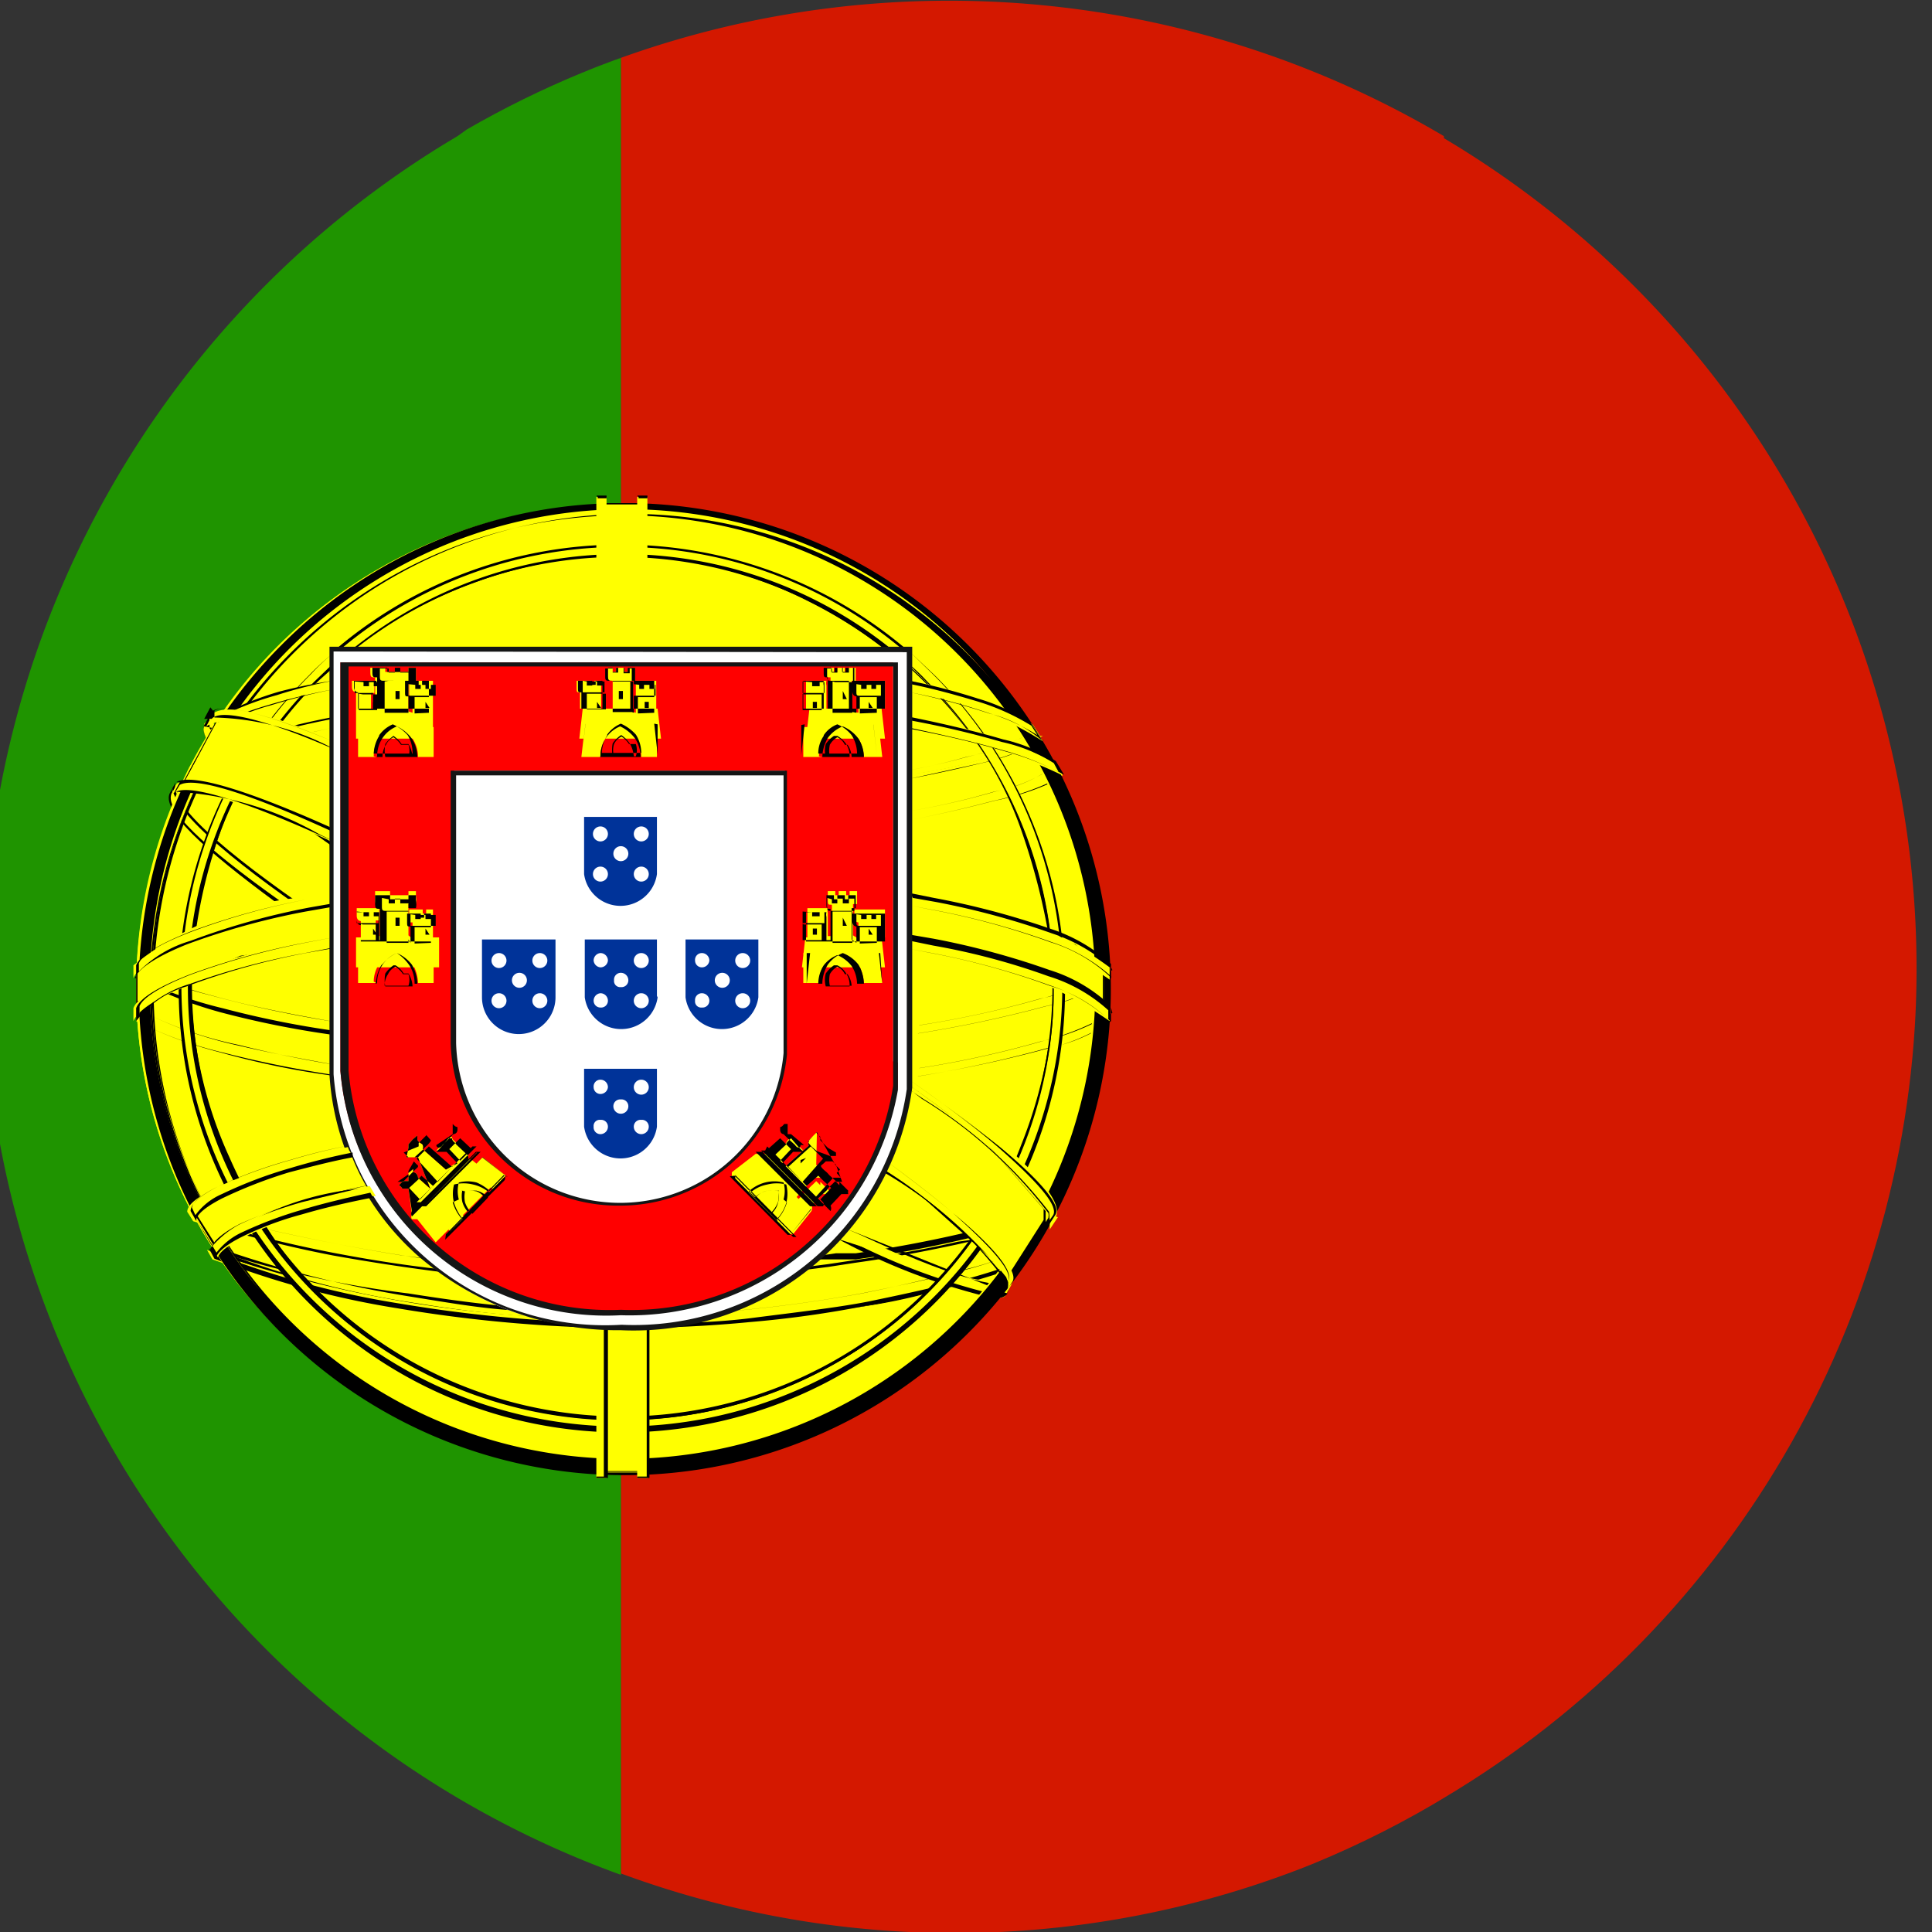 <svg id="Layer_1" data-name="Layer 1" xmlns="http://www.w3.org/2000/svg" xmlns:xlink="http://www.w3.org/1999/xlink" viewBox="0 0 28.38 28.38"><rect x="0" y="0" width="28.38" height="28.38" fill="#333333" stroke="none"/><defs><clipPath id="clip-path"><path d="M26.25,7.09A14.2,14.2,0,0,0,6.86,1.9L6.72,2a14.19,14.19,0,0,0,14.34,24.5l.15-.09A14.21,14.21,0,0,0,26.25,7.09Z" style="fill:none"/></clipPath></defs><title>flag</title><g style="clip-path:url(#clip-path)"><path d="M21.21,2A14.27,14.27,0,0,0,9.12.85V27.52a14.15,14.15,0,0,0,11.94-1l.15-.09a14.19,14.19,0,0,0,0-24.4Z" style="fill:#d41800"/><path d="M6.86,1.89,6.72,2a14.18,14.18,0,0,0,2.4,25.54V.85A14.36,14.36,0,0,0,6.86,1.89Z" style="fill:#1f9400"/><path d="M15.48,14.34A6.82,6.82,0,0,1,13.63,19a6.63,6.63,0,0,1-4.55,1.89A6.73,6.73,0,0,1,4.63,19a6.76,6.76,0,0,1-1.85-4.53A6.43,6.43,0,0,1,4.89,9.78V9.54h.28a6.76,6.76,0,0,1,4.15-1.4,6.41,6.41,0,0,1,3.74,1.4h.29v.23a6.59,6.59,0,0,1,.73.76,6.68,6.68,0,0,1,1.4,3.81ZM9.1,7.44h0A7.07,7.07,0,1,1,2,14.5,7.11,7.11,0,0,1,9.1,7.44Z" style="fill:#ff0"/><path d="M3.15,10.75s0,0,0,0h0l-.31.57s0,0,0,0h0Z"/><path d="M6.39,18.58a27.22,27.22,0,0,1-3.22-.68l-.28-.08a0,0,0,0,0,0,0s0,0,0,0l.28.08a27.6,27.6,0,0,0,3.3.69l-.07-.05Z"/><path d="M2.9,17.83h0a0,0,0,0,0,0,0l.4.64s0,0,0,0,0,0,0,0Z"/><path d="M3.3,18.45s0,0,0,0,0,0,0,0a13.58,13.58,0,0,0,2.86.74,16.89,16.89,0,0,0,2.61.23l-.41-.05a17.25,17.25,0,0,1-2.2-.22,13.33,13.33,0,0,1-2.84-.74Zm6.45,1a22.89,22.89,0,0,0,2.63-.22A8.45,8.45,0,0,0,15,18.5s0,0,0,0,0,0,0,0a9.26,9.26,0,0,1-2.55.71c-.71.1-1.49.16-2.3.2l-.33.05Z"/><path d="M14.92,18.48s0,0,0,0a0,0,0,0,0,0,0l.41-.66s0,0,0,0,0,0,0,0Z"/><path d="M15.36,17.85s0,0,0,0,0,0,0,0a12.4,12.4,0,0,1-2.73.66l-.75.11-.07.05.83-.12a12.52,12.52,0,0,0,2.74-.66Z"/><path d="M15.1,18.34l-.19.27a17.5,17.5,0,0,1-2.19.57,19.8,19.8,0,0,1-3.6.32,17.3,17.3,0,0,1-6-1l-.08-.14v0l.14.06a17.76,17.76,0,0,0,4.54.91,5,5,0,0,0,2.62,0A22.41,22.41,0,0,0,12.66,19a10.39,10.39,0,0,0,2.39-.65Zm.35-.59h0l-.14.24a16.29,16.29,0,0,1-2.77.61l-.9.13c.09-.07.19-.13.28-.21l.6-.08a18.17,18.17,0,0,0,2.76-.61l0,0,.18-.06Zm-8.89.95a19.79,19.79,0,0,1-3.72-.76l-.08-.15a31.69,31.69,0,0,0,3.54.72,2.48,2.48,0,0,0,.26.19Z" style="fill:#ff0"/><path d="M15.11,18.35l-.09.14a1.47,1.47,0,0,1-.1.13h0a10.23,10.23,0,0,1-1.05.31c-.45.12-.89.21-1.14.25h0a15.65,15.65,0,0,1-1.71.24c-.61.06-1.27.09-1.89.09h0a20.94,20.94,0,0,1-3.28-.29,13.09,13.09,0,0,1-2.7-.73v0h0l-.08-.15h0s0,0,0,0v0h0a0,0,0,0,1,0,0l.14.05h0A15.37,15.37,0,0,0,6,19c.57.09,1.14.17,1.72.21l.18.05c-.64,0-1.28-.12-1.91-.22a16.29,16.29,0,0,1-2.73-.69h0l-.13-.05.07.13a13.12,13.12,0,0,0,2.68.72,21.05,21.05,0,0,0,3.28.29h0c.62,0,1.27,0,1.89-.08s1.24-.15,1.7-.24h0v0c.24-.05.68-.14,1.13-.25s.75-.21,1.05-.31l.09-.13s0,0,0-.08a4.09,4.09,0,0,1-.86.3c-.37.1-.85.22-1.5.35h0c-.55.1-1.16.19-1.81.25l-.58,0,.19,0,.38,0c.65-.06,1.27-.15,1.81-.25h0c.65-.13,1.14-.24,1.5-.34a4.83,4.83,0,0,0,.88-.31h0l0,0,0,0,0,0h0s0,0,0,0Zm-.06,0Zm-11.83,0Zm12.25-.65h0a0,0,0,0,1,0,0,.75.75,0,0,0-.07.12l-.08.12h0c-.21.07-.64.2-1.26.34-.42.09-.92.19-1.5.27h0l-.39.06-.55.07.07-.05.47-.06.4-.06h0c.58-.08,1.09-.17,1.51-.27A10.35,10.35,0,0,0,15.31,18l.06-.11a.56.56,0,0,0,.05-.08l-.12,0s0,0,0,0h0a19,19,0,0,1-2.73.6h0v0l-.29,0-.34.05L12,18.5l.27,0,.3,0h0a17.66,17.66,0,0,0,2.72-.6h0s0,0,0,0h0l.18-.07h0Zm-8.87,1c-.65-.08-1.22-.17-1.72-.26a17.83,17.83,0,0,1-2-.51v0a0,0,0,0,1,0,0l-.08-.15h0a0,0,0,0,1,0,0h0a31,31,0,0,0,3.1.66l.4.06.06,0-.47-.06c-1.05-.17-2.06-.39-3.06-.65l.05.11a19.61,19.61,0,0,0,2,.5c.47.09,1,.18,1.64.25l.07.05Z"/><path d="M2.78,11.29a0,0,0,0,0,0,0h0l.46-.77s0,0,0,0h0Z"/><path d="M14.73,19a7.5,7.5,0,0,1-2.38-.81l0,0a7.73,7.73,0,0,0,2.34.8l.49-.87A7.13,7.13,0,0,1,13,17.17l0,0a6.68,6.68,0,0,0,2.21.86h0s0,0,0,0v0l-.52.91h0ZM4.89,12.28a9.19,9.19,0,0,1-1.75-1.46l-.53.88c0,.3,1,1.07,2.28,2Zm0,1.46c-1.36-1-2.29-1.74-2.32-2h0v0l.54-.91h0a8.63,8.63,0,0,0,1.73,1.46Z"/><path d="M3,10.66c-.1.28.65.9,1.87,1.72v-.23a6.78,6.78,0,0,1-1.72-1.46.54.54,0,0,1,0-.2h0L3,10.63l0,0Zm10,6.51a6.62,6.62,0,0,0,2.37.88s.1-.18.1-.18-.14.08-.29,0A15.74,15.74,0,0,1,13.09,17l-.06.15ZM14.78,19h0c0,.07-.1.07-.23.06a9,9,0,0,1-2.22-.86l.11-.12c1.37.65,2.3.94,2.43.77l-.09.16ZM4.89,13.81c-1.57-1.05-2.55-1.87-2.37-2.16l.08-.15h0c-.12.37,1,1.24,2.27,2.11Z" style="fill:#ff0"/><path d="M3,10.67c-.09.25.56.8,1.64,1.54l.21.15v.05l-.24-.17C3.56,11.49,2.91,10.93,3,10.65H3v0H3l.08-.14h0l0,0h0a.34.34,0,0,0,0,.1.46.46,0,0,0,0,.09h0a7,7,0,0,0,1.7,1.45v0A6.85,6.85,0,0,1,3.16,10.7h0a.62.62,0,0,1,0-.1.43.43,0,0,0,0,0l0,.1h0Z"/><path d="M13,17.15a6.77,6.77,0,0,0,2.35.88h0l0-.09h0a.45.45,0,0,1-.19,0v0h0A15.74,15.74,0,0,1,13.08,17a.08.08,0,0,0,0,0,15.77,15.77,0,0,0,2.11.88h0a.4.4,0,0,0,.18,0,.13.13,0,0,0,.09,0h0s0,0,0,0h0l-.09.17h0v0h0A6.35,6.35,0,0,1,13,17.19s0,0,0,0Z"/><path d="M3,10.65H3Z"/><path d="M14.8,19h0a.15.15,0,0,1-.09.06.43.43,0,0,1-.16,0v0h0a9.24,9.24,0,0,1-2.24-.86Z"/><path d="M12.34,18.15a9.46,9.46,0,0,0,2.21.85h0a.38.38,0,0,0,.15,0s.05,0,.07-.05h0l.05-.09a5.26,5.26,0,0,1-2.17-.7l-.22-.1Z" style="fill:#ff0"/><path d="M12.43,18.05l.21.09c1.24.58,2.07.83,2.2.68h0s0,0,0,0,0,0,0,0l-.09.16h0Z"/><path d="M4.89,13.83l-.83-.57C3,12.48,2.35,11.89,2.5,11.64h0l.08-.15h0s0,0,0,0h0c-.12.37,1,1.23,2.25,2.08v.05c-1.23-.83-2.3-1.67-2.3-2.07l0,.09h0c-.15.23.47.8,1.55,1.57l.8.55Z"/><path d="M13.36,12a10.38,10.38,0,0,0,2.16-.56s0,0,0,0a0,0,0,0,0,0,0,10.44,10.44,0,0,1-2.15.56Z"/><path d="M15.5,11.39a0,0,0,0,0,0,0,0,0,0,0,0,0,0l-.33-.53s0,0,0,0,0,0,0,0Z"/><path d="M15.2,10.86s0,0,0,0,0,0,0,0a6.61,6.61,0,0,1-1.82.51v0a6.39,6.39,0,0,0,1.84-.52Zm-10.31.51a5.09,5.09,0,0,1-1.75-.65h0s0,0,0,0a5.22,5.22,0,0,0,1.77.65Z"/><path d="M2.82,11.29s0,0,0,0a0,0,0,0,0,0,0A10.87,10.87,0,0,0,4.89,12v0a11,11,0,0,1-2.07-.64Z"/><path d="M15.61,11.39a8.33,8.33,0,0,1-2.25.64v-.17a5.63,5.63,0,0,0,2.14-.65l.11.18ZM4.89,12a10.65,10.65,0,0,1-2.16-.61.69.69,0,0,1,.07-.15,11.06,11.06,0,0,0,2.09.6Zm10.43-1.19h0a6.31,6.31,0,0,1-2,.57v-.16a5.79,5.79,0,0,0,1.85-.58l.11.17Zm-10.43.58A9.7,9.7,0,0,1,3,10.9l.08-.15a7.47,7.47,0,0,0,1.78.52Z" style="fill:#ff0"/><path d="M15.62,11.41a3.7,3.7,0,0,1-1,.35c-.35.09-.79.2-1.29.29v0c.5-.09.93-.2,1.28-.29a3.89,3.89,0,0,0,.94-.33l-.09-.15a2.41,2.41,0,0,1-.85.35,11,11,0,0,1-1.28.29v0a10.76,10.76,0,0,0,1.27-.29,2.15,2.15,0,0,0,.85-.35h0l.1.18h0s0,0,0,0Zm-10.73.65a10.71,10.71,0,0,1-2.14-.6h0v0s0,0,0,0h0l0-.05,0-.09h0s0,0,0,0a11.63,11.63,0,0,0,1.26.42h0c.27.07.54.13.82.18v0c-.28-.05-.56-.11-.83-.18h0v0a12.24,12.24,0,0,1-1.25-.42l0,.07,0,0h0a9.9,9.9,0,0,0,2.12.6Zm10.44-1.19a3.42,3.42,0,0,1-.91.34c-.29.07-.64.15-1.06.23v0l1.05-.23a3.82,3.82,0,0,0,.88-.32l-.09-.15a4.09,4.09,0,0,1-1,.38c-.25.07-.54.14-.88.2v0a8.22,8.22,0,0,0,.87-.2,3.54,3.54,0,0,0,1-.38h0l.1.18h0v0Zm-10.44.58A9.7,9.7,0,0,1,3.14,11l-.12,0v0s0,0,0,0H3a.43.43,0,0,0,0-.07l.05-.07h0a5.47,5.47,0,0,0,1,.36l.74.16v0c-.28-.06-.53-.11-.75-.17a5.61,5.61,0,0,1-1-.34l0,.06,0,.05.09,0a9.78,9.78,0,0,0,1.74.49ZM3,10.88a0,0,0,0,1,0,0Z"/><path d="M2,14.9a9.83,9.83,0,0,0,2.84.79v-.61A8.57,8.57,0,0,1,2,14.26v.64Zm11.33.79A10.09,10.09,0,0,0,16.23,15l0-.72c-.21.33-1.34.65-2.83.87v.59Z" style="fill:#ff0"/><path d="M16.3,14.8V15a7.82,7.82,0,0,1-2.82.79l-.11,0v-.16h.08a9.47,9.47,0,0,0,2.85-.81Zm-11.42,1A10.72,10.72,0,0,1,2,15v-.2a10.4,10.4,0,0,0,2.92.83v.16ZM16.3,14.19h0v.17a8,8,0,0,1-2.82.8h-.11V15h.08a9.1,9.1,0,0,0,2.85-.81Zm-11.42,1A10,10,0,0,1,2,14.37v-.2A10.4,10.4,0,0,0,4.88,15Z" style="fill:#ff0"/><path d="M16.32,14.8V15h0a2.35,2.35,0,0,1-.95.4,17.88,17.88,0,0,1-1.88.41h-.11v0h.1a18.14,18.14,0,0,0,1.88-.4,2.77,2.77,0,0,0,.93-.39v-.12a3.92,3.92,0,0,1-1,.4,14.57,14.57,0,0,1-1.78.39h-.09v0h.08a14.57,14.57,0,0,0,1.78-.39,3.37,3.37,0,0,0,1.06-.42h0a0,0,0,0,1,0,0Zm-11.44,1a12,12,0,0,1-1.64-.34A6.18,6.18,0,0,1,2,15H2s0,0,0,0v-.19h0l0,0H2a5.89,5.89,0,0,0,1.51.55c.55.13,1.09.22,1.4.28v0c-.31-.05-.85-.15-1.4-.29A5.62,5.62,0,0,1,2,14.81V15a5.93,5.93,0,0,0,1.27.46,16.58,16.58,0,0,0,1.63.33v0Zm11.44-1.6v.17h0a2.39,2.39,0,0,1-.95.41,18.14,18.14,0,0,1-1.88.4h-.11v0h.1a18.14,18.14,0,0,0,1.88-.4,2.57,2.57,0,0,0,.93-.39v-.12a3.92,3.92,0,0,1-1,.4,14.57,14.57,0,0,1-1.78.39h-.09v0h.08a14.18,14.18,0,0,0,1.78-.39,3.26,3.26,0,0,0,1.06-.42h0Zm-11.44,1a13.87,13.87,0,0,1-1.64-.33A6,6,0,0,1,2,14.38H2a0,0,0,0,1,0,0v-.2h0l0,0H2a4.32,4.32,0,0,0,1.1.44c.67.19,1.42.32,1.81.39v0a17.14,17.14,0,0,1-1.82-.39A4.77,4.77,0,0,1,2,14.21v.14a5.93,5.93,0,0,0,1.27.46,14.09,14.09,0,0,0,1.63.33Z"/><path d="M15.51,14.34a7,7,0,0,1-.49,2.5A6.37,6.37,0,0,1,13.65,19a6.71,6.71,0,0,1-4.56,1.89,5.87,5.87,0,0,1-2.34-.49A6.73,6.73,0,0,1,4.62,19a7.72,7.72,0,0,1-1.29-2,6.32,6.32,0,0,1-.56-2.58h0a7.35,7.35,0,0,1,.65-2.72,5.88,5.88,0,0,1,1.48-2v.06a6,6,0,0,0-1.45,1.93,7.45,7.45,0,0,0-.64,2.71A6.17,6.17,0,0,0,3.37,17a7.63,7.63,0,0,0,1.28,2,6.55,6.55,0,0,0,2.12,1.37,5.77,5.77,0,0,0,2.32.49,6.68,6.68,0,0,0,2.44-.5,6.9,6.9,0,0,0,2.1-1.38A6.3,6.3,0,0,0,15,16.82a6.85,6.85,0,0,0,.49-2.48A9.72,9.72,0,0,0,15,12.19a5.23,5.23,0,0,0-.94-1.65,7.11,7.11,0,0,0-.71-.74V9.75a6.66,6.66,0,0,1,.74.76,5.35,5.35,0,0,1,1,1.67,9.72,9.72,0,0,1,.46,2.15h0ZM5.15,9.54A6.72,6.72,0,0,1,7,8.5a6.51,6.51,0,0,1,2.29-.38,6.26,6.26,0,0,1,2.61.68,7,7,0,0,1,1.17.74H13a6.63,6.63,0,0,0-1.11-.7,6.25,6.25,0,0,0-2.6-.68,6.37,6.37,0,0,0-2.27.38,6.78,6.78,0,0,0-1.85,1Zm4-2.12a7.13,7.13,0,0,1,5,2.08,7,7,0,0,1,0,10,7.09,7.09,0,1,1-5-12.08Zm5,2.11a7,7,0,1,0,2.08,5,7.05,7.05,0,0,0-2.08-5Z"/><path d="M9.13,7.41A7.09,7.09,0,1,1,2,14.5,7.1,7.1,0,0,1,9.13,7.41ZM2.2,14.5h0A6.93,6.93,0,1,0,9.13,7.57,7,7,0,0,0,2.2,14.5Z" style="fill:#ff0"/><path d="M9.13,7.39a7.14,7.14,0,1,1-5,2.09,7.07,7.07,0,0,1,5-2.09Zm5,2.12a7,7,0,1,0,2.07,5,7.05,7.05,0,0,0-2.07-5Zm-11.9,5a6.93,6.93,0,1,0,2-4.88,6.89,6.89,0,0,0-2,4.88Zm2,4.91A7,7,0,0,1,9.13,7.55,7,7,0,1,1,4.22,19.41Z"/><path d="M9.23,8a6.48,6.48,0,0,1,4.08,1.54h-.24a6.3,6.3,0,0,0-7.87,0H5A6.47,6.47,0,0,1,9.23,8Zm4.13,1.58A6.49,6.49,0,1,1,2.65,14.4,6.44,6.44,0,0,1,4.9,9.6v.2a6.36,6.36,0,0,0-2.1,4.6h0A6.34,6.34,0,1,0,13.36,9.79Z" style="fill:#ff0"/><path d="M9.13,8a6.48,6.48,0,0,1,4.21,1.56h-.06A6.41,6.41,0,0,0,5,9.54H4.93A6.46,6.46,0,0,1,9.13,8Zm4.23,1.57.37.35a6.51,6.51,0,1,1-9.19,0,3.7,3.7,0,0,1,.36-.33v0a3.26,3.26,0,0,0-.33.31,6.47,6.47,0,1,0,9.13,0l-.34-.33ZM2.82,14.5A6.32,6.32,0,1,0,13.59,10l-.23-.23V9.76a3.07,3.07,0,0,1,.26.25,6.36,6.36,0,1,1-9,0l.25-.24v.06L4.68,10A6.31,6.31,0,0,0,2.82,14.5ZM13,9.54a6.26,6.26,0,0,0-7.79,0H5.17a6.31,6.31,0,0,1,7.93,0Z"/><path d="M9.42,7.39H8.81V9.54h.61ZM8.81,19.46v2.17h.61V19.46H8.81Z" style="fill:#ff0"/><path d="M9.4,7.41H8.83V9.54h0V7.39h0s0,0,0,0h.61s0,0,0,0h0V9.54h0ZM8.83,19.46v2.15H9.4V19.46h0v2.16h0a0,0,0,0,1,0,0H8.81a0,0,0,0,1,0,0h0V19.46Z"/><path d="M9.36,7.3h.15V9.54H9.36V7.3Zm.16,12.16v2.25H9.36V19.47ZM8.76,7.3h.15V9.54H8.76V7.3Zm.15,12.17v2.24H8.76V19.46Z" style="fill:#ff0"/><path d="M9.36,7.28h.15s0,0,0,0h0V9.54h0V7.32H9.38V9.54h0V7.3h0l0,0Zm.18,12.18v2.25h0a0,0,0,0,1,0,0H9.36a0,0,0,0,1,0,0h0V19.47h0v2.22H9.5V19.46ZM8.76,7.28h.15l0,0h0V9.54h0V7.32H8.78V9.54h0V7.3s0,0,0,0Zm.17,12.19v2.24h0a0,0,0,0,1,0,0H8.76s0,0,0,0h0V19.46h0v2.23h.11V19.47Z"/><path d="M16.22,14.78v-.53l-.43-.4-2.42-.64v.59l1.7.41ZM4.89,13.24l-2.26.54L2,14.23v.53l1.54-.69,1.33-.21Z" style="fill:#ff0"/><path d="M16.2,14.74v-.48l-.42-.39-2.41-.64v0l2.42.64h0l.43.39v.55h0a0,0,0,0,1,0,0h0l-1.14-.56-1.7-.41v0l1.71.41v0h0ZM4.89,13.87l-1.33.22L2,14.77H2l0,0v-.53H2v0H2l.6-.45h0v0l2.27-.54v0l-2.25.54-.6.44v.48l1.51-.67h0l1.34-.2Z"/><path d="M13.37,13.75l.35.06a5.31,5.31,0,0,1,2.58,1V15a5.72,5.72,0,0,0-2.61-1l-.32-.06Zm-8.48.15L4.48,14c-1,.2-2.35.6-2.52,1v-.19c.09-.27,1.09-.68,2.5-1l.43-.08Zm8.48-.76.35.07a5.23,5.23,0,0,1,2.58,1v.18a5.83,5.83,0,0,0-2.61-1l-.32-.06Zm-8.48.16-.4.07c-1,.19-2.38.6-2.53,1v-.19a4.65,4.65,0,0,1,2.5-1l.43-.08Z" style="fill:#ff0"/><path d="M13.37,13.73l.35.06v0h0a11.53,11.53,0,0,1,1.7.46,2.28,2.28,0,0,1,.89.52h0V15h0l0,0h0a2.15,2.15,0,0,0-.89-.52A11.08,11.08,0,0,0,13.68,14h0l-.31-.06v0l.32.06h0a11.53,11.53,0,0,1,1.72.47,2.43,2.43,0,0,1,.87.5v-.13a2.31,2.31,0,0,0-.88-.5,10.08,10.08,0,0,0-1.69-.45h0l-.34-.07Zm-8.48.2-.4.07a10.72,10.72,0,0,0-1.75.49A1.41,1.41,0,0,0,2,15H2s0,0,0,0h0v-.19h0c.05-.15.34-.32.8-.5a10.78,10.78,0,0,1,1.72-.47h0l.43-.08v0l-.42.08h0a11.25,11.25,0,0,0-1.71.47c-.44.17-.72.34-.77.47v.12a1.72,1.72,0,0,1,.75-.45A10.72,10.72,0,0,1,4.48,14l.41-.08Zm8.48-.81.35.07v0h0a11.65,11.65,0,0,1,1.7.45,2.41,2.41,0,0,1,.9.52h0v.2h0l0,0h0a2.26,2.26,0,0,0-.89-.52,11.08,11.08,0,0,0-1.71-.47h0l-.31-.06v0l.32.06h0a11.21,11.21,0,0,1,1.72.47,2.49,2.49,0,0,1,.87.5v-.13a2.48,2.48,0,0,0-.87-.5,11.53,11.53,0,0,0-1.7-.46h0l-.34-.06Zm-8.48.2-.4.07h0a10.7,10.7,0,0,0-1.74.48c-.4.16-.71.34-.77.5H2s0,0,0,0,0,0,0,0h0v-.19h0c.05-.14.35-.32.81-.5a10.19,10.19,0,0,1,1.71-.47l.43-.08v0l-.43.08a10.18,10.18,0,0,0-1.69.47c-.45.17-.74.34-.79.47v.12a1.77,1.77,0,0,1,.76-.45,10.57,10.57,0,0,1,1.75-.49h0l.4-.07Zm-.4.07s0,0,0,0Z"/><path d="M13.36,10.08a7.63,7.63,0,0,1,1.72.54,0,0,0,0,0,0,0s0,0,0,0A7.3,7.3,0,0,0,13.36,10Z"/><path d="M15.1,10.59h0s0,0,0,0l.38.66h0s0,0,0,0Z"/><path d="M3.24,10.51a0,0,0,0,0,0,0h0a6.36,6.36,0,0,1,1.63-.49v0a6.54,6.54,0,0,0-1.65.49Z"/><path d="M4.89,10.54a7.15,7.15,0,0,0-2,.63l-.12.21a7,7,0,0,1,2.14-.67Zm8.47,0a6.88,6.88,0,0,1,2.13.65l.12.2a7.76,7.76,0,0,0-2.25-.68Zm-8.47-.41a5.64,5.64,0,0,0-1.73.56l.15-.22A6.13,6.13,0,0,1,4.89,10ZM13.36,10a5.74,5.74,0,0,1,1.79.63l.17.26a4.78,4.78,0,0,0-2-.72Z" style="fill:#ff0"/><path d="M4.89,10.56a9.68,9.68,0,0,0-1.22.31,5.52,5.52,0,0,0-.79.32l-.07.13A5.55,5.55,0,0,1,3.64,11c.34-.1.76-.21,1.25-.31v0c-.48.1-.9.21-1.24.31a4.38,4.38,0,0,0-.89.37h0s0,0,0,0,0,0,0,0l.11-.21h0a6.28,6.28,0,0,1,.8-.32,10.6,10.6,0,0,1,1.24-.31Zm8.47.13c.52.11,1,.22,1.37.33a4.11,4.11,0,0,1,.82.32l-.07-.13a2.36,2.36,0,0,0-.76-.31,13.82,13.82,0,0,0-1.36-.32v-.05c.5.1,1,.22,1.37.33a2.49,2.49,0,0,1,.78.32l0,0,0,0h0l.12.2h0s0,0,0,0h0a4.18,4.18,0,0,0-.89-.35c-.37-.11-.83-.22-1.35-.32Zm2.15.5a0,0,0,0,1,0,0ZM4.89,10a7,7,0,0,0-.82.21,4.44,4.44,0,0,0-.75.28l-.09.14a4.12,4.12,0,0,1,.7-.27,8.92,8.92,0,0,1,1-.24v0a8.69,8.69,0,0,0-.95.24,3.16,3.16,0,0,0-.77.32h0s0,0,0,0l.14-.23,0,0,0,0h0a4.72,4.72,0,0,1,.75-.29A7.35,7.35,0,0,1,4.89,10ZM13.36,10c.36.07.72.17,1,.26a2.88,2.88,0,0,1,.78.36v0h0l.17.26h0a0,0,0,0,1,0,0h0a1.9,1.9,0,0,0-.78-.4,10.8,10.8,0,0,0-1.16-.31v0a8.63,8.63,0,0,1,1.17.31,2.9,2.9,0,0,1,.7.32l-.09-.14a3.36,3.36,0,0,0-.77-.35c-.3-.09-.65-.19-1-.26Z"/><path d="M15.4,17.89l-.53.81-1.51-1.33L13,17.15A3.74,3.74,0,0,0,13.36,16h0c0-.05,0-.1,0-.15l1.13.8.93,1.07ZM4.89,12.28l-2.21-.75.49-.9.17-.09,1.43.35.12.07Z" style="fill:#ff0"/><path d="M15.42,17.9l-.53.82,0,0,0,0s0,0,0,0h0l-1.52-1.35L13,17.16l0,0,.32.22h0l1.5,1.34.51-.8,0-.16-.92-1.06-1.12-.81v0l1.14.83h0l.93,1.07h0v0h0l0,.17h0ZM4.89,12.26l-2.21-.75v0l0,0h0l.49-.91h0l.16-.09h0l1.43.36h0l.11.05Zm0-1.33-.13-.07-1.42-.35-.15.08-.48.89,2.18.74Z"/><path d="M15.51,17.87h0c.15-.29-.72-1.11-2.14-2.14a1.48,1.48,0,0,1,0,.21c1.14.83,2.06,1.62,2.05,2,0,.07,0,.08,0,.12l.12-.18Zm-10.62-7c-.93-.39-1.56-.54-1.76-.39l-.1.19,0,0a.48.48,0,0,1,.29-.07,5.37,5.37,0,0,1,1.55.47Z" style="fill:#ff0"/><path d="M2.6,11.51c.21-.14,1.07.13,2.29.68v.18c-1.33-.61-2.23-.88-2.38-.69l.09-.17Zm10.47,5.56c1.19.87,1.94,1.55,1.8,1.76l-.09.14,0,0s.06-.06,0-.21A6.66,6.66,0,0,0,13,17.21a.61.61,0,0,0,.07-.14Z" style="fill:#ff0"/><path d="M2.59,11.49c.22-.14,1.08.13,2.28.67h0v.05l0,0c-1.18-.54-2-.81-2.23-.68l-.06.1a4.78,4.78,0,0,1,2.12.63l.21.1v0l-.23-.1c-1.2-.54-2-.77-2.13-.6h0s0,0,0,0l.09-.17ZM13,17.19a6.52,6.52,0,0,1,1.75,1.6h0a.39.39,0,0,1,0,.13h0l.06-.1h0c.07-.14-.24-.49-.81-1-.27-.23-.61-.49-1-.78l0,0c.38.28.72.54,1,.78.59.49.9.86.81,1h0L14.8,19h0l0,0h0s0,0,0,0,0,0,0,0h0a.1.1,0,0,0,0-.07,1,1,0,0,0,0-.12h0A6.4,6.4,0,0,0,13,17.23a.05.05,0,0,0,0,0ZM14.79,19h0Z"/><path d="M3.13,10.44c.18-.11.83.06,1.76.45v0c-.92-.38-1.56-.56-1.74-.45l0,.1a3.91,3.91,0,0,1,1.79.48v0c-1-.44-1.7-.62-1.83-.46H3s0,0,0,0l.09-.17ZM13.36,16l.18.14a6.79,6.79,0,0,1,1.86,1.68h0a.39.39,0,0,1,0,.13h0l.07-.1h0c.08-.14-.23-.49-.81-1-.35-.3-.8-.64-1.32-1v0c.53.37,1,.72,1.35,1,.59.49.91.86.81,1h0l-.09.14h0l0,0h0s0,0,0,0,0,0,0,0h0a.1.1,0,0,0,0-.07.35.35,0,0,0,0-.12h0a6.93,6.93,0,0,0-1.85-1.66L13.35,16v0h0Zm2.08,2h0Z"/><path d="M13.37,15.66c0,.12,0,.24,0,.36h0A4.12,4.12,0,0,1,9.12,19.5a4.07,4.07,0,0,1-4.27-3.72l0-6.24h8.49c0,2,0,4.08,0,6.12Z" style="fill:#fff;fill-rule:evenodd"/><path d="M9.12,19.54a4.49,4.49,0,0,1-3-1.11,3.87,3.87,0,0,1-1.28-2.64V9.5h8.56v0c0,1,0,2.05,0,3.06s0,2,0,3.06c0,.12,0,.24,0,.36A4.13,4.13,0,0,1,9.12,19.54ZM4.9,9.57v6.21a4,4,0,0,0,4.23,3.68A4.05,4.05,0,0,0,13.32,16c0-.12,0-.24,0-.36,0-1,0-2.06,0-3.06s0-2,0-3Z" style="fill:#141515"/><path d="M13.19,15.61c0,.11,0,.23,0,.35h0a3.94,3.94,0,0,1-4.05,3.32A3.89,3.89,0,0,1,5,15.73v-6h8.12c0,1.95,0,3.91,0,5.86Z" style="fill:red;fill-rule:evenodd"/><path d="M9.12,19.32A3.92,3.92,0,0,1,5,15.73l0-6h8.19v3c0,1,0,2,0,2.93,0,.12,0,.23,0,.35A4,4,0,0,1,9.12,19.32Zm-4-9.53,0,5.94a3.85,3.85,0,0,0,4,3.51,3.89,3.89,0,0,0,4-3.29c0-.11,0-.22,0-.34,0-1,0-2,0-2.93V9.79Z" style="fill:#141515"/><path d="M6.37,10.68l0,.44H6.14a.48.48,0,0,0-.08-.27.52.52,0,0,0-.21-.17Zm-.84.44H5.26l0-.44h.51a.48.48,0,0,0-.2.16h0a.48.48,0,0,0-.08.27h0Zm.53-.65v-.24c-.05,0-.05,0-.05-.08V10h.1v0h0V10h.1v.06h.05V10h.1v.07c0,.07,0,.1,0,.11a.06.06,0,0,1,0,0v.23h0l0,0a0,0,0,0,1,0,0h0s0,0,0,0l0,0h0a0,0,0,0,1,0,0h0a0,0,0,0,1,0,0h0l0,.44h.06s0,0,0,0h0a.05.05,0,0,1,0,0l0,0H5.23l0,0h0a.05.05,0,0,1,0,0h0s0,0,0,0h0l0-.44h0a0,0,0,0,1,0,0h0a0,0,0,0,1,0,0h0l0,0a.05.05,0,0,1,0,0h0l0,0,0,0h0v-.24s-.06,0-.06-.08V10h.11v0h0V10h.11v.06h0V10h.11v.07c0,.07,0,.1,0,.11l-.05,0v.23h.06l0-.46h0c-.06,0-.07,0-.07-.09V9.81h.11v.06h0V9.81h.11v.06H6V9.81h.11v.07c0,.07,0,.11,0,.12L6,10l0,.45Z" style="fill:#ff0"/><path d="M5.54,11.11a.48.48,0,0,1,.08-.27h0a.46.46,0,0,1,.21-.17h0a.58.58,0,0,1,.22.18.51.51,0,0,1,.08.27h-.6ZM6,10.05v.1c0,.06,0,.07,0,.07H6.4s0,0,0-.09v-.07H6.33v.06H6.25v-.06H6.18v.06H6.1v-.06Zm0,.42v-.24c-.05,0-.05,0-.05-.08V10h.1v0h0V10h.1v.06h.05V10h.1v.07c0,.07,0,.1,0,.11a.06.06,0,0,1,0,0v.23h0l0,0a0,0,0,0,1,0,0h0s0,0,0,0l0,0H5.26l0,0a.05.05,0,0,1,0,0h0l0,0,0,0h0v-.24s-.06,0-.06-.08V10h.11v0h0V10h.11v.06h0V10h.11v.07c0,.07,0,.1,0,.11l-.05,0v.23h.06l0-.46h0c-.06,0-.07,0-.07-.09V9.81h.11v.06h0V9.81h.11v.06H6V9.81h.11v.07c0,.07,0,.11,0,.12L6,10l0,.45Zm.3,0v-.23H6.09v.24Zm-.72-.65v.1c0,.06,0,.08.05.08H6s0,0,0-.11V9.81H6v.07H5.88V9.81H5.8v.07H5.71V9.82Zm.07.19,0,.46H6L6,10H5.71Zm-.44,0v.1c0,.06,0,.07,0,.07h.32s0,0,0-.09v-.07H5.57v.06H5.49v-.06H5.42v.06H5.34v-.06Zm.06.18v.24h.27v-.23H5.33Zm.3.62a.53.53,0,0,0-.08.26h.57a.51.51,0,0,0-.07-.27.66.66,0,0,0-.22-.16.47.47,0,0,0-.2.16Zm.21,0a.46.46,0,0,1,.12.12H6a.43.43,0,0,1,.06.19H5.66a.48.48,0,0,1,0-.19.46.46,0,0,1,.12-.12Zm.11.13a.38.38,0,0,0-.11-.11.23.23,0,0,0-.11.11.3.3,0,0,0-.05.18H6a.28.28,0,0,0,0-.18Zm.47-.45H5.23s0,0,0,0h0a0,0,0,0,0,0,0H6.45v0h0v0Zm-1.15.09H6.4l0,0h0a0,0,0,0,1,0,0h0a0,0,0,0,1,0,0H5.24a0,0,0,0,1,0,0h0a0,0,0,0,1,0,0h0l0,0Zm1.13,0H5.25s0,0,0,0H6.43s0,0,0,0h0Zm-1.17.52H6.49s0,0,0,0h0a.05.05,0,0,1,0,0l0,0H5.23l0,0h0a.05.05,0,0,1,0,0h0s0,0,0,0h0Zm1.22,0H5.23l0,0h0s0,0,0,0h0s0,0,0,0h0l0,0H6.45l0,0s0,0,0,0h0s0,0,0,0h0l0,0Zm-1.14-.45,0,.44h0l0-.45Zm1.06,0,0,.44h0l0-.45Z"/><path d="M5.48,10.31s0,0,0,0a0,0,0,0,0,0,0v.09h.06Zm.77,0a0,0,0,0,0,0,0,0,0,0,0,0,0,0v.09h.06Zm-.38-.16a0,0,0,0,0-.06,0v.12h.06Z"/><path d="M9.65,10.68l0,.44H9.42a.48.48,0,0,0-.08-.27.46.46,0,0,0-.21-.17Zm-.83.44H8.54l.05-.44H9.1a.48.48,0,0,0-.2.16h0a.48.48,0,0,0-.08.27h0Zm.52-.65v-.24s0,0,0-.08V10h.1v0h0V10h.1v.06h0V10h.1v.07c0,.07,0,.1,0,.11l0,0v.23h0l0,0,0,0h0a.05.05,0,0,1,0,0l0,0h0s0,0,0,0h0l0,0H9.66l.05.44h.06s0,0,0,0h0a.05.05,0,0,1,0,0l0,0H8.51l0,0h0a.05.05,0,0,1,0,0h0s0,0,0,0h0l.05-.44H8.52a0,0,0,0,1,0,0h0a0,0,0,0,1,0,0h0l0,0a.05.05,0,0,1,0,0h0l0,0,0,0h0v-.24c-.05,0-.05,0-.05-.08V10h.1v0h0V10h.11v.06h.05V10h.1v.07c0,.07,0,.1,0,.11l0,0v.23H9L9,10H9c-.06,0-.07,0-.07-.09V9.81H9v.06h.05V9.81h.12v.06h.05V9.81h.11v.07c0,.07,0,.11,0,.12l-.07,0,0,.45Z" style="fill:#ff0"/><path d="M8.82,11.11a.48.48,0,0,1,.08-.27h0a.46.46,0,0,1,.21-.17h0a.58.58,0,0,1,.22.18.51.51,0,0,1,.08.27h-.6Zm.49-1.06v.1c0,.06,0,.07,0,.07h.32s0,0,0-.09v-.07H9.62v.06H9.54v-.06H9.46v.06H9.39v-.06Zm0,.42v-.24s0,0,0-.08V10h.1v0h0V10h.1v.06h0V10h.1v.07c0,.07,0,.1,0,.11l0,0v.23h0l0,0,0,0h0a.05.05,0,0,1,0,0l0,0H8.54l0,0a.05.05,0,0,1,0,0h0l0,0,0,0h0v-.24c-.05,0-.05,0-.05-.08V10h.1v0h0V10h.11v.06h.05V10h.1v.07c0,.07,0,.1,0,.11l0,0v.23H9L9,10H9c-.06,0-.07,0-.07-.09V9.81H9v.06h.05V9.81h.12v.06h.05V9.81h.11v.07c0,.07,0,.11,0,.12l-.07,0,0,.45Zm.3,0v-.23H9.37v.24Zm-.72-.65v.1c0,.06,0,.08.05.08h.34s0,0,0-.11,0,0,0-.07H9.25v.07H9.16V9.81H9.08v.07H9V9.82ZM9,10l0,.46h.3l0-.45H9Zm-.44,0v.1c0,.06,0,.07,0,.07h.32s0,0,0-.09v-.07H8.85v.06H8.77v-.06H8.7v.06H8.62v-.06Zm.06.18v.24h.28l0-.23H8.61Zm.3.62a.53.53,0,0,0-.08.26h.58a.51.51,0,0,0-.08-.27.66.66,0,0,0-.22-.16.47.47,0,0,0-.2.16Zm.21,0a.46.46,0,0,1,.12.12h0a.43.43,0,0,1,.06.19H9a.49.49,0,0,1,0-.19.46.46,0,0,1,.12-.12Zm.11.13a.38.38,0,0,0-.11-.11.23.23,0,0,0-.11.11.3.3,0,0,0,0,.18h.32a.28.28,0,0,0,0-.18Zm.47-.45H8.51s0,0,0,0h0a0,0,0,0,0,0,0H9.73a0,0,0,0,0,0,0h0s0,0,0,0Zm-1.15.09H9.68l0,0h0s0,0,0,0h0l0,0H8.52a0,0,0,0,1,0,0h0a0,0,0,0,1,0,0h0l0,0Zm1.13,0H8.53s0,0,0,0H9.71s0,0,0,0h0Zm-1.17.52H9.77s0,0,0,0h0a.05.05,0,0,1,0,0l0,0H8.51l0,0h0a.05.05,0,0,1,0,0h0s0,0,0,0h0Zm1.22,0H8.51l0,0h0s0,0,0,0h0s0,0,0,0h0l0,0H9.73l0,0s0,0,0,0h0s0,0,0,0h0l0,0Zm-1.14-.45-.05.44h0l.05-.45Zm1.06,0,0,.44h0l-.05-.45Z"/><path d="M8.77,10.31a0,0,0,0,0,0,0s0,0,0,0v.09h.06Zm.76,0a0,0,0,0,0-.06,0v.09h.06Zm-.38-.16a0,0,0,0,0-.06,0v.12h.06Z"/><path d="M12.91,10.68l.05.44h-.27a.58.58,0,0,0-.08-.27.6.6,0,0,0-.21-.17Zm-.83.44H11.8l0-.44h.51a.56.56,0,0,0-.2.16h0a.58.58,0,0,0-.08.27h0Zm.53-.65v-.24s-.06,0-.06-.08V10h.11v0h0V10h.11v.06h0V10H13v.07c0,.07,0,.1,0,.11l0,0v.23H13l0,0,0,0h0a.05.05,0,0,1,0,0l0,0h0a0,0,0,0,1,0,0h0a0,0,0,0,1,0,0h-.05l.05.44H13a.09.09,0,0,1,0,0h0s0,0,0,0l0,0H11.78l0,0h0s0,0,0,0h0a.09.09,0,0,1,0,0h.06l.05-.44h-.05l0,0h0s0,0,0,0h0l0,0s0,0,0,0h0v0l0,0h0v-.24s0,0,0-.08V10h.1v0h0V10h.1v.06h0V10h.1a.15.15,0,0,0,0,.07c0,.07,0,.1,0,.11l0,0v.23h.06l0-.46h0c-.06,0-.06,0-.06-.09V9.81h.11v.06h.05V9.81h.11v.06h.05V9.81h.11v.07c0,.07,0,.11,0,.12l-.06,0,0,.45Z" style="fill:#ff0"/><path d="M12.08,11.11a.58.58,0,0,1,.08-.27h0a.5.5,0,0,1,.22-.17h0a.54.54,0,0,1,.23.18.51.51,0,0,1,.08.27h-.61Zm.5-1.06v.1c0,.06,0,.07.05.07h.31s0,0,0-.09v-.07h-.07v.06H12.8v-.06h-.07v.06h-.08v-.06Zm0,.42v-.24s-.06,0-.06-.08V10h.11v0h0V10h.11v.06h0V10H13v.07c0,.07,0,.1,0,.11l0,0v.23H13l0,0,0,0h0a.05.05,0,0,1,0,0l0,0H11.8l0,0s0,0,0,0h0v0l0,0h0v-.24s0,0,0-.08V10h.1v0h0V10h.1v.06h0V10h.1a.15.15,0,0,0,0,.07c0,.07,0,.1,0,.11l0,0v.23h.06l0-.46h0c-.06,0-.06,0-.06-.09V9.81h.11v.06h.05V9.81h.11v.06h.05V9.81h.11v.07c0,.07,0,.11,0,.12l-.06,0,0,.45Zm.3,0,0-.23h-.25l0,.24Zm-.73-.65v.1c0,.06,0,.08.05.08h.35s0,0,0-.11V9.81h-.08v.07h-.09V9.81h-.08v.07h-.08V9.82Zm.08.19,0,.46h.29l0-.45h-.25Zm-.44,0v.1c0,.06,0,.07,0,.07h.32s0,0,0-.09v-.07h-.07v.06H12v-.06H12v.06h-.07v-.06Zm0,.18v.24h.28v-.23h-.26Zm.31.62a.45.45,0,0,0-.08.26h.57a.51.51,0,0,0-.08-.27.53.53,0,0,0-.21-.16.42.42,0,0,0-.2.16Zm.2,0a.38.38,0,0,1,.13.12h0a.33.33,0,0,1,.05.19h-.35a.36.36,0,0,1,0-.19.46.46,0,0,1,.12-.12Zm.11.13a.23.23,0,0,0-.11-.11.29.29,0,0,0-.11.11.4.4,0,0,0,0,.18h.32a.34.34,0,0,0-.06-.18Zm.48-.45H11.78l0,0h0l0,0H13a0,0,0,0,0,0,0h0s0,0,0,0Zm-1.15.09H13l0,0h0a0,0,0,0,1,0,0h0a0,0,0,0,1,0,0H11.79l0,0h0s0,0,0,0h0s0,0,0,0Zm1.13,0H11.8s0,0,0,0H13v0h0Zm-1.17.52H13a.09.09,0,0,1,0,0h0s0,0,0,0l0,0H11.78l0,0h0s0,0,0,0h0a.09.09,0,0,1,0,0h0Zm1.21,0H11.78l0,0h0v0h0v0h0l0,0H13l0,0v0h0v0h0l0,0Zm-1.14-.45,0,.44h0l.05-.45Zm1.06,0,.05.44h0l-.05-.45Z"/><path d="M12,10.31a0,0,0,0,0-.06,0v.09H12Zm.76,0a0,0,0,0,0,0,0l0,0v.09h.06Zm-.38-.16a0,0,0,0,0,0,0,0,0,0,0,0,0,0v.12h.06Z"/><path d="M6.37,14l0,.44H6.14a.58.58,0,0,0-.08-.28A.61.61,0,0,0,5.85,14Zm-.84.44H5.26l0-.44h.51a.42.42,0,0,0-.2.16h0a.47.47,0,0,0-.08.26h0Zm.53-.65v-.24c-.05,0-.05,0-.05-.08v-.11h.1v.06h0v-.06h.1v.06h.05v-.06h.1v.07c0,.07,0,.1,0,.11l0,0v.23h.09a.06.06,0,0,1,0,0h0s0,0,0,0h0v0h0s0,0,0,0h0a0,0,0,0,1,0,0h0l0,.44h0a0,0,0,0,1,0,0h0a.05.05,0,0,1,0,0h0a.05.05,0,0,1,0,0l0,0H5.23l0,0h0a.05.05,0,0,1,0,0h0a.05.05,0,0,1,0,0h0s0,0,0,0h0l0-.44h0a0,0,0,0,1,0,0h0s0,0,0,0h0v0h0a.05.05,0,0,1,0,0h0l0,0H5.3v-.24s-.06,0-.06-.08v-.11h.11v.06h0v-.06h.11v.06h0v-.06h.11v.07c0,.07,0,.1,0,.11l-.05,0v.23h.06l0-.46h0c-.06,0-.07,0-.07-.09v-.11h.11v.06h0v-.06h.11v.06H6v-.06h.11v.07a.31.31,0,0,1,0,.12H6l0,.46Z" style="fill:#ff0"/><path d="M5.54,14.43a.47.47,0,0,1,.08-.26h0A.46.46,0,0,1,5.83,14h0a.56.56,0,0,1,.22.17.58.58,0,0,1,.08.28H5.53v0h0Zm.49-1v.1c0,.06,0,.07,0,.07H6.4s0,0,0-.1v-.06H6.33v.06H6.25v-.06H6.18v.06H6.1v-.06Zm0,.42v-.24c-.05,0-.05,0-.05-.08v-.11h.1v.06h0v-.06h.1v.06h.05v-.06h.1v.07c0,.07,0,.1,0,.11l0,0v.23h.09a.06.06,0,0,1,0,0h0s0,0,0,0H5.22a.05.05,0,0,1,0,0h0l0,0H5.3v-.24s-.06,0-.06-.08v-.11h.11v.06h0v-.06h.11v.06h0v-.06h.11v.07c0,.07,0,.1,0,.11l-.05,0v.23h.06l0-.46h0c-.06,0-.07,0-.07-.09v-.11h.11v.06h0v-.06h.11v.06H6v-.06h.11v.07a.31.31,0,0,1,0,.12H6l0,.46Zm.3,0v-.23H6.09v.24Zm-.72-.66v.11c0,.06,0,.08.05.08H6s0,0,0-.11v-.07H6v.07H5.88v-.07H5.8v.07H5.71v-.06Zm.07.2,0,.46H6l0-.46H5.71Zm-.44,0v.1c0,.06,0,.07,0,.07h.32s0,0,0-.1v-.06H5.57v.06H5.49v-.06H5.42v.06H5.34v-.06Zm.06.18v.24h.27v-.23H5.33Zm.3.61a.62.62,0,0,0-.08.27h.57a.5.5,0,0,0-.07-.26A.66.66,0,0,0,5.83,14a.55.55,0,0,0-.2.15Zm.21,0a.34.34,0,0,1,.12.12H6a.38.38,0,0,1,.06.19H5.66a.48.48,0,0,1,0-.19.46.46,0,0,1,.12-.12Zm.11.13a.38.38,0,0,0-.11-.11.23.23,0,0,0-.11.11.29.29,0,0,0-.05.17H6a.26.26,0,0,0,0-.17Zm.47-.46H5.26l0,0s0,0,0,0h0a0,0,0,0,0,0,0H6.45v0h0v0l0,0Zm-1.15.1H6.4l0,0h0s0,0,0,0h0a0,0,0,0,1,0,0H5.24a0,0,0,0,1,0,0h0s0,0,0,0h0l0,0Zm1.13,0H5.25s0,0,0,0h0v0H6.42v0h0s0,0,0,0h0Zm-1.17.52H6.45a0,0,0,0,1,0,0h0a.05.05,0,0,1,0,0h0a.05.05,0,0,1,0,0l0,0H5.23l0,0h0a.05.05,0,0,1,0,0h0a.05.05,0,0,1,0,0h0s0,0,0,0Zm1.22,0H5.23l0,0h0s0,0,0,0h0l0,0h0l0,0H6.45l0,0a0,0,0,0,0,0,0h0s0,0,0,0h0l0,0ZM5.31,14l0,.45h0l0-.45Zm1.06,0,0,.45h0l0-.45Z"/><path d="M5.48,13.64s0,0,0,0,0,0,0,0v.09h.06Zm.77,0a0,0,0,0,0,0,0,0,0,0,0,0,0,0v.09h.06Zm-.38-.16a0,0,0,1,0-.06,0v.12h.06Z"/><path d="M12.91,14l.05.44h-.27a.71.71,0,0,0-.08-.28A.72.72,0,0,0,12.4,14Zm-.83.44H11.8l0-.44h.51a.47.47,0,0,0-.2.16h0a.57.57,0,0,0-.08.26h0Zm.53-.65v-.24s-.06,0-.06-.08v-.11h.11v.06h0v-.06h.11v.06h0v-.06H13v.07c0,.07,0,.1,0,.11l0,0v.23H13l0,0h0a.05.05,0,0,1,0,0h0l0,0h0s0,0,0,0h0a0,0,0,0,1,0,0h-.05l.05.44h0s0,0,0,0h0s0,0,0,0h0s0,0,0,0l0,0H11.78l0,0h0s0,0,0,0h0s0,0,0,0h0s0,0,0,0h0l.05-.44h-.05l0,0h0s0,0,0,0h0v0h0s0,0,0,0h0v0h.08v-.24s0,0,0-.08v-.11h.1v.06h0v-.06h.1v.06h0v-.06h.1a.15.15,0,0,0,0,.07c0,.07,0,.1,0,.11l0,0v.23h.06l0-.46h0c-.06,0-.06,0-.06-.09v-.11h.11v.06h.05v-.06h.11v.06h.05v-.06h.11v.07c0,.07,0,.1,0,.12h-.06l0,.46Z" style="fill:#ff0"/><path d="M12.08,14.43a.57.57,0,0,1,.08-.26h0a.5.5,0,0,1,.22-.17h0a.53.53,0,0,1,.23.17.58.58,0,0,1,.08.28h-.61v0h0Zm.5-1v.1c0,.06,0,.07.05.07h.31s0,0,0-.1v-.06h-.07v.06H12.8v-.06h-.07v.06h-.08v-.06Zm0,.42v-.24s-.06,0-.06-.08v-.11h.11v.06h0v-.06h.11v.06h0v-.06H13v.07c0,.07,0,.1,0,.11l0,0v.23H13l0,0h0a.05.05,0,0,1,0,0H11.76s0,0,0,0h0v0h.08v-.24s0,0,0-.08v-.11h.1v.06h0v-.06h.1v.06h0v-.06h.1a.15.15,0,0,0,0,.07c0,.07,0,.1,0,.11l0,0v.23h.06l0-.46h0c-.06,0-.06,0-.06-.09v-.11h.11v.06h.05v-.06h.11v.06h.05v-.06h.11v.07c0,.07,0,.1,0,.12h-.06l0,.46Zm.3,0,0-.23h-.25l0,.24Zm-.73-.66v.11c0,.06,0,.08.05.08h.35s0,0,0-.11v-.07h-.08v.07h-.09v-.07h-.08v.07h-.08v-.06Zm.08.2,0,.46h.29l0-.46h-.25Zm-.44,0v.1c0,.06,0,.07,0,.07h.32s0,0,0-.1v-.06h-.07v.06H12v-.06H12v.06h-.07v-.06Zm0,.18v.24h.28v-.23h-.26Zm.31.61a.51.51,0,0,0-.08.27h.57a.5.5,0,0,0-.08-.26.53.53,0,0,0-.21-.16.47.47,0,0,0-.2.15Zm.2,0a.3.3,0,0,1,.13.12h0a.31.31,0,0,1,.05.19h-.35a.36.36,0,0,1,0-.19.46.46,0,0,1,.12-.12Zm.11.13a.23.23,0,0,0-.11-.11.29.29,0,0,0-.11.11.39.39,0,0,0,0,.17h.32a.34.34,0,0,0-.06-.17Zm.48-.46H11.8l0,0,0,0h0l0,0H13a0,0,0,0,0,0,0h0s0,0,0,0l0,0Zm-1.15.1H13l0,0h0s0,0,0,0h0a0,0,0,0,1,0,0H11.79l0,0h0s0,0,0,0h0s0,0,0,0Zm1.13,0H11.8s0,0,0,0h0v0H13v0h0v0h0Zm-1.17.52H13s0,0,0,0h0s0,0,0,0h0s0,0,0,0l0,0H11.78l0,0h0s0,0,0,0h0s0,0,0,0h0s0,0,0,0Zm1.21,0H11.78l0,0h0v0h0s0,0,0,0h0l0,0H13l0,0s0,0,0,0h0v0h0l0,0ZM11.85,14l0,.45h0l.05-.45Zm1.06,0,.05.45h0L12.93,14Z"/><path d="M12,13.64a0,0,0,0,0-.06,0v.09H12Zm.76,0a0,0,0,0,0,0,0,0,0,0,0,0,0,0v.09h.06Zm-.38-.16a0,0,0,0,0,0,0,0,0,0,0,0,0,0v.12h.06Z"/><path d="M7.09,17l.34.27-.19.2A.47.47,0,0,0,7,17.36a.4.4,0,0,0-.26,0Zm-.28.9-.19.2-.28-.34.36-.37a.61.61,0,0,0,0,.26h0a.72.72,0,0,0,.13.24h0Zm-.09-.83-.16-.17s0,0-.1,0l0,0-.05,0h0l.06-.06h0l0,0,0,0,0,0h0l.06-.07h0l0,0,0,0,0,0h0l.06-.07h0a.12.12,0,0,0,.05,0c0,.05.06.07.06.09a0,0,0,0,1,0,0l.17.16,0,0,0,0a.05.05,0,0,1,0,0h0a.08.08,0,0,1,0,.08h.05a.08.08,0,0,1,0,0h0a0,0,0,0,1,0,0h0l.34.27h0l0,0h0l0,0h0a.06.06,0,0,1,0,.09l-.86.86a0,0,0,0,1,0,0h0s0,0,0,0h0s0,0,0,0h0s0,0,0,0h0l-.27-.34h0s0,0,0,0h0l0,0h0s0,0,0,0h0a0,0,0,0,1,0,0,0,0,0,0,1-.08,0h0a.09.09,0,0,1,0-.08l0,0L6,17.46s0,0-.09,0l0,0a.12.12,0,0,0-.05-.05h0l.06-.06h0l0,0,0,0,0,0H6L6,17.18H6l0,.05,0,0,0,0h0l.07-.06h0l0,.05c.05,0,.07.06.07.08s0,0,0,0l.18.16,0,0L6.14,17h0s0,0-.11,0l0,0-.06,0h0L6,16.86H6l0,0,0,0,0-.05h0l.06-.07h0l0,0,0,0,0,0h0l.07-.06h0l0,.05c0,.05.08.07.08.09a.07.07,0,0,1,0,.06l.34.3Z" style="fill:#ff0"/><path d="M6.8,17.91a.72.72,0,0,1-.13-.24h0a.53.53,0,0,1,0-.27h0a.57.57,0,0,1,.28,0,.55.55,0,0,1,.25.13h0l-.41.42h0v0h0Zm-.39-1.09,0,0,0,0c0,.05.06.05.09,0l.1-.1.06-.06s.06,0,.06-.07,0,0-.07-.08l0,0,0,.05,0,0h0l0,.05h0l0,0,0,.05,0,0h0l0,0h0l0,0Zm.31.27-.16-.17s0,0-.1,0l0,0-.05,0h0l.06-.06h0l0,0,0,0,0,0h0l.06-.07h0l0,0,0,0,0,0h0l.06-.07h0a.12.12,0,0,0,.05,0c0,.05.06.07.06.09a0,0,0,0,1,0,0l.17.16,0,0,0,0a.05.05,0,0,1,0,0h0a.08.08,0,0,1,0,.08l-.82.82,0,0a0,0,0,0,1,0,0h0a.09.09,0,0,1,0-.08l0,0L6,17.46s0,0-.09,0l0,0a.12.12,0,0,0-.05-.05h0l.06-.06h0l0,0,0,0,0,0H6L6,17.18H6l0,.05,0,0,0,0h0l.07-.06h0l0,.05c.05,0,.07.06.07.08s0,0,0,0l.18.16,0,0L6.14,17h0s0,0-.11,0l0,0-.06,0h0L6,16.86H6l0,0,0,0,0-.05h0l.06-.07h0l0,0,0,0,0,0h0l.07-.06h0l0,.05c0,.05.08.07.08.09a.07.07,0,0,1,0,.06l.34.3Zm.21-.21-.17-.16,0,0-.06.06-.1.1.16.17Zm-1,.05L6,17s0,0,0,0,.06,0,.09,0l.12-.11a.34.34,0,0,1,.06-.06s.06-.06.06-.08l-.07-.08,0-.05,0,.06,0,0h0l-.05.05h0l0,0-.06.06,0,0h0l0,.05h0l0,0Zm.19.09.31.34.21-.22-.34-.3,0,0-.06.06Zm-.28.34,0,0,0,0s0,0,.08,0l.1-.1s0,0,.06-.06.06-.05.06-.07,0,0-.06-.07l0,0,0,0,0,0h0l0,0h0L6,17.2l0,.05,0,0H6l0,0H6l0,0Zm.17.09.16.17.19-.2-.17-.15,0,0-.05.06Zm.64.21a.64.64,0,0,0,.13.24h0l.41-.41A.67.67,0,0,0,7,17.37a.52.52,0,0,0-.26,0,.48.48,0,0,0,0,.25Zm.13-.17a.49.49,0,0,1,.17,0H7a.34.34,0,0,1,.17.1h0l-.23.24h0a.41.41,0,0,1-.11-.17.43.43,0,0,1,0-.16h0Zm.16,0a.38.38,0,0,0-.15,0,.43.43,0,0,0,0,.16.38.38,0,0,0,.09.16l.23-.23A.29.29,0,0,0,7,17.5Zm0-.65-.52.52-.3.3,0,0s0,0,0,0h.06l.82-.82a0,0,0,0,0,0,0v0H7s0,0,0,0Zm-.75.88.8-.8h.07a.08.08,0,0,1,0,0h0a0,0,0,0,1,0,0l-.8.8s0,0,0,0h0l0,0h0s0,0,0,0h0s0,0,0,0Zm.81-.79-.79.8a0,0,0,0,0,0,0h0a0,0,0,0,0,0,0h0s0,0,0,0l.8-.8a0,0,0,0,0,0,0h0s0,0,0,0h0s0,0,0,0h0Zm-.45,1.2.85-.87,0,0h0l0,0h0a.06.06,0,0,1,0,.09l-.86.86a0,0,0,0,1,0,0h0s0,0,0,0h0s0,0,0,0h0s0,0,0,0Zm.86-.86-.85.87,0,0h0s0,0,0,0h0s0,0,0,0h0l.86-.86s0,0,0,0a0,0,0,0,0,0,0H7.46Zm-1.12.49.28.35h0l-.28-.35ZM7.08,17l.36.28h0L7.09,17Z"/><path d="M6.2,17.39s0,0,0,0a0,0,0,0,0,0,0l.07.07,0,0Zm.54-.54a0,0,0,0,0,0,0,0,0,0,0,0,0,0l.07.06,0,0ZM6.36,17a0,0,0,0,0,0,0,0,0,0,0,0,0,0l.08.08,0-.05Z"/><path d="M11.13,17l-.35.27.2.2a.43.43,0,0,1,.25-.13.41.41,0,0,1,.26,0Zm.27.9.2.2.27-.34-.35-.37a.61.61,0,0,1,0,.26h0a.61.61,0,0,1-.14.24h0Zm.09-.83.16-.17s0,0,.1,0l0,0,.05,0h0l-.06-.06h0l0,0,0,0,0,0h0l-.06-.07h0l0,0,0,0,0,0h0l-.06-.07h0l0,0c-.05.05-.07.07-.07.09l0,0-.17.16,0,0,0,0,0,0h0l0,0a.08.08,0,0,0,0,0H11.1s0,0,0,0h0s0,0,0,0h0l-.35.27h0l0,0h0a.05.05,0,0,0,0,0h0a0,0,0,0,0,0,0s0,0,0,.05l.85.86s0,0,.05,0h0a0,0,0,0,0,0,0h0a.05.05,0,0,0,0,0h0a.05.05,0,0,0,0,0h0l.27-.34h0l0,0h0l0,0h0s0,0,0,0h0v0s0,0,0,0,0,0,0,0h0a.09.09,0,0,0,0-.08l0,0,.16-.17s.05,0,.1,0l0,0a.12.12,0,0,1,0-.05h0l-.06-.06h0l0,0,0,0,0,0h0l-.07-.07h0l0,.05,0,0,0,0h0l-.06-.06h0l-.05.05s-.07.06-.07.08a.05.05,0,0,0,0,0l-.17.16-.05,0,.31-.34h0s.06,0,.11,0l0,0,0,0h0l-.06-.07h0l0,0,0,0,.05-.05h0l-.07-.07h0l0,0,0,0,0,0h0L12,16.63h0l-.05.05c-.05.05-.07.07-.07.09a.09.09,0,0,0,0,.06l-.34.3Z" style="fill:#ff0"/><path d="M11.41,17.91a.61.61,0,0,0,.14-.24h0a.55.55,0,0,0,0-.27h0a.57.57,0,0,0-.28,0,.53.53,0,0,0-.26.13h0l.42.42h0v0h0Zm.4-1.09-.05,0a0,0,0,0,1,0,0c0,.05-.05.05-.08,0l-.11-.1-.06-.06s-.05,0-.05-.07,0,0,.06-.08l.05,0,0,.05,0,0h0l0,.05h0l0,0,0,.05,0,0h0l.05,0h0l0,0Zm-.32.27.16-.17s0,0,.1,0l0,0,.05,0h0l-.06-.06h0l0,0,0,0,0,0h0l-.06-.07h0l0,0,0,0,0,0h0l-.06-.07h0l0,0c-.05.05-.07.07-.07.09l0,0-.17.16,0,0,0,0,0,0h0l0,0a.08.08,0,0,0,0,0l.82.82,0,0s0,0,0,0h0a.09.09,0,0,0,0-.08l0,0,.16-.17s.05,0,.1,0l0,0a.12.12,0,0,1,0-.05h0l-.06-.06h0l0,0,0,0,0,0h0l-.07-.07h0l0,.05,0,0,0,0h0l-.06-.06h0l-.05.05s-.07.06-.07.08a.05.05,0,0,0,0,0l-.17.16-.05,0,.31-.34h0s.06,0,.11,0l0,0,0,0h0l-.06-.07h0l0,0,0,0,.05-.05h0l-.07-.07h0l0,0,0,0,0,0h0L12,16.63h0l-.05.05c-.05.05-.07.07-.07.09a.09.09,0,0,0,0,.06l-.34.3Zm-.21-.21.18-.16s0,0,0,0l.06.06.1.1-.16.17Zm1,.05,0,.05,0,0s-.06,0-.09,0L12,16.91l-.07-.06s-.06-.06-.06-.08l.07-.08.05-.05.06.06,0,0h0l0,.05h0l0,0,.06.06,0,0h0l.05.05h0l0,0Zm-.19.09-.3.34-.21-.22.33-.3,0,0,.06.06Zm.28.34,0,0,0,0s-.06,0-.08,0l-.11-.1a.34.34,0,0,0-.06-.06s-.06-.05-.06-.07,0,0,.07-.07l0,0,.05,0,0,0h0l.05,0h0l0,0,.05.05,0,0h0l0,0h0l0,0Zm-.16.09-.16.17-.2-.2.17-.15,0,0,.06.06Zm-.65.21a.64.64,0,0,1-.13.24h0L11,17.5a.57.57,0,0,1,.24-.13.55.55,0,0,1,.27,0,.46.46,0,0,1,0,.25Zm-.12-.17a.5.5,0,0,0-.17,0h0a.37.37,0,0,0-.18.1h0l.24.24h0a.31.31,0,0,0,.1-.17.29.29,0,0,0,0-.16Zm-.17,0a.43.43,0,0,1,.16,0,.43.43,0,0,1,0,.16.41.41,0,0,1-.1.16l-.22-.23a.29.29,0,0,1,.16-.09Zm0-.65.52.52.3.3a.05.05,0,0,1,0,.06H12l-.82-.82a0,0,0,0,1,0,0s0,0,0,0h.06Zm.74.88-.8-.8H11.1s0,0,0,0h0s0,0,0,0l.8.8,0,0h0l0,0h0s0,0,0,0h0a0,0,0,0,0,0,0Zm-.81-.79.8.8a0,0,0,0,0,0,0h0v0h0s0,0,0,0h0l-.79-.8a0,0,0,0,1,0,0h0s0,0,0,0h0s0,0,0,0Zm.46,1.2-.86-.87,0,0h0a.05.05,0,0,0,0,0h0a0,0,0,0,0,0,0s0,0,0,.05l.85.86s0,0,.05,0h0a0,0,0,0,0,0,0h0a.05.05,0,0,0,0,0h0a.05.05,0,0,0,0,0Zm-.87-.86.86.87a0,0,0,0,1,0,0h0a0,0,0,0,1,0,0h-.08l-.85-.86a.05.05,0,0,1,0,0s0,0,0,0h0s0,0,0,0h0Zm1.13.49-.29.35h0l.28-.35ZM11.13,17l-.35.28h0l.35-.28Z"/><path d="M12,17.39a0,0,0,0,1,0,0,0,0,0,0,1,0,0L12,17.5l0,0Zm-.53-.54a0,0,0,0,1,0,0s0,0,0,0l-.07.06,0,0Zm.37.16a0,0,0,0,1,0,0,0,0,0,0,1,0,0l-.08.08,0-.05Z"/><path d="M11.54,15.24a1.77,1.77,0,0,1,0,.23h0a2.44,2.44,0,0,1-4.87-.15v-4h4.86c0,1.29,0,2.59,0,3.88Z" style="fill:#fff;fill-rule:evenodd"/><path d="M9.11,17.71a2.46,2.46,0,0,1-2.49-2.39v-4h4.94v2c0,.65,0,1.29,0,1.94,0,.09,0,.17,0,.23A2.46,2.46,0,0,1,9.11,17.71ZM6.7,11.39v3.93a2.41,2.41,0,0,0,4.81.15c0-.06,0-.15,0-.23,0-.65,0-1.29,0-1.94V11.39Z" style="fill:#141515"/><path d="M9.65,12.79v.05h0a.54.54,0,0,1-1.07,0V12H9.65v.84Z" style="fill:#039;fill-rule:evenodd"/><path d="M8.82,12.14a.11.11,0,0,1,0,.22.11.11,0,0,1,0-.22Zm.6.59a.11.11,0,1,1-.11.11.11.11,0,0,1,.11-.11Zm-.6,0a.11.11,0,0,1,0,.22.11.11,0,0,1,0-.22Zm.3-.3a.11.11,0,0,1,.11.11.11.11,0,0,1-.22,0,.11.11,0,0,1,.11-.11Zm.3-.29a.11.11,0,1,1-.11.11.11.11,0,0,1,.11-.11Z" style="fill:#fff;fill-rule:evenodd"/><path d="M8.16,14.65v0h0a.54.54,0,0,1-1.08,0v-.85H8.16v.83Z" style="fill:#039;fill-rule:evenodd"/><path d="M7.33,14a.11.11,0,0,1,.11.11.11.11,0,0,1-.22,0A.11.11,0,0,1,7.33,14Zm.6.59a.11.11,0,0,1,.11.11.11.11,0,0,1-.22,0,.11.11,0,0,1,.11-.11Zm-.6,0a.11.11,0,0,1,.11.11.11.11,0,0,1-.22,0,.11.11,0,0,1,.11-.11Zm.3-.3a.11.11,0,0,1,.11.11.11.11,0,0,1-.22,0,.11.11,0,0,1,.11-.11Zm.3-.29a.11.11,0,0,1,.11.11.11.11,0,0,1-.22,0A.11.11,0,0,1,7.93,14Z" style="fill:#fff;fill-rule:evenodd"/><path d="M9.66,14.65a.43.43,0,0,1,0,0h0a.54.54,0,0,1-1.07,0v-.85H9.65c0,.28,0,.56,0,.83Z" style="fill:#039;fill-rule:evenodd"/><path d="M8.82,14a.11.11,0,0,1,.11.11.11.11,0,0,1-.11.1.11.11,0,0,1-.1-.1.11.11,0,0,1,.1-.11Zm.6.59a.11.11,0,0,1,.11.11.11.11,0,0,1-.22,0,.11.11,0,0,1,.11-.11Zm-.6,0a.11.11,0,0,1,.11.11.1.1,0,0,1-.11.1.1.1,0,0,1-.1-.1.11.11,0,0,1,.1-.11Zm.3-.3a.11.11,0,0,1,.11.11.1.1,0,0,1-.11.1.09.09,0,0,1-.1-.1.1.1,0,0,1,.1-.11Zm.3-.29a.11.11,0,0,1,.11.11.11.11,0,0,1-.22,0A.11.11,0,0,1,9.42,14Z" style="fill:#fff;fill-rule:evenodd"/><path d="M11.14,14.65v0h0a.54.54,0,0,1-1.07,0v-.85h1.07v.83Z" style="fill:#039;fill-rule:evenodd"/><path d="M10.31,14a.11.11,0,0,1,.11.11.11.11,0,0,1-.11.1.1.1,0,0,1-.1-.1.1.1,0,0,1,.1-.11Zm.6.59a.11.11,0,0,1,.11.11.11.11,0,0,1-.22,0,.11.11,0,0,1,.11-.11Zm-.6,0a.11.11,0,0,1,.11.11.1.1,0,0,1-.11.1.09.09,0,0,1-.1-.1.1.1,0,0,1,.1-.11Zm.3-.3a.11.11,0,0,1,.11.11.11.11,0,0,1-.22,0,.11.11,0,0,1,.11-.11Zm.3-.29a.11.11,0,0,1,.11.11.11.11,0,0,1-.22,0,.11.11,0,0,1,.11-.11Z" style="fill:#fff;fill-rule:evenodd"/><path d="M9.65,16.5v.05h0a.54.54,0,0,1-1.07,0v-.85H9.65v.83Z" style="fill:#039;fill-rule:evenodd"/><path d="M8.82,15.86a.11.11,0,0,1,.11.11.11.11,0,0,1-.11.1.1.1,0,0,1-.1-.1.1.1,0,0,1,.1-.11Zm.6.59a.1.1,0,0,1,.11.1.11.11,0,0,1-.22,0,.1.1,0,0,1,.11-.1Zm-.6,0a.1.1,0,0,1,.11.1.11.11,0,0,1-.11.11.1.1,0,0,1-.1-.11.09.09,0,0,1,.1-.1Zm.3-.3a.1.1,0,0,1,.11.1.11.11,0,0,1-.22,0,.1.1,0,0,1,.11-.1Zm.3-.29a.11.11,0,0,1,.11.11.11.11,0,0,1-.22,0,.11.11,0,0,1,.11-.11Z" style="fill:#fff;fill-rule:evenodd"/><path d="M5.42,17.49a4.26,4.26,0,0,0-2.27.85l-.33-.53a6,6,0,0,1,2.32-.9,3.1,3.1,0,0,0,.28.58Z" style="fill:#ff0"/><path d="M5.43,17.51l-.13,0a4,4,0,0,0-2.14.82h0l-.33-.54h0s0,0,0,0a6,6,0,0,1,2.32-.89v0a6.5,6.5,0,0,0-2.3.88l.31.49a4.26,4.26,0,0,1,2.14-.81l.12,0a.08.08,0,0,0,0,0Z"/><path d="M5.47,17.57c-.36.07-.71.15-1,.25s-1.19.41-1.27.65l-.09-.14c0-.14.48-.43,1.32-.67l1-.24.09.15ZM5.17,17c-.31.06-.62.14-.92.23-.51.14-1.38.46-1.41.71l-.09-.14c0-.23.78-.53,1.46-.73.3-.09.6-.16.9-.22l.06.15Z" style="fill:#ff0"/><path d="M5.48,17.59c-.36.07-.71.15-1.05.25h0a4.75,4.75,0,0,0-.88.33c-.2.1-.35.21-.38.31h0l-.08-.14h0s0,0,0,0,.16-.21.42-.35a5.55,5.55,0,0,1,.91-.34h0q.5-.13,1-.24a.08.08,0,0,0,0,0c-.33.06-.66.15-1,.24h0v0a6.62,6.62,0,0,0-.9.33c-.25.13-.38.25-.4.32l.06.1a1,1,0,0,1,.38-.3,6,6,0,0,1,.88-.33h0c.33-.1.68-.18,1-.25l0,0ZM5.18,17c-.32.06-.62.14-.93.22a6.83,6.83,0,0,0-1,.39c-.21.11-.36.22-.37.32h0s0,0,0,0,0,0,0,0l-.08-.14h0c0-.12.17-.24.4-.36a7.32,7.32,0,0,1,1.07-.39,8.89,8.89,0,0,1,.89-.22l0,0a8.45,8.45,0,0,0-.9.22,6.77,6.77,0,0,0-1.06.39c-.22.11-.37.22-.38.31l.05.11a.94.94,0,0,1,.39-.31,6.37,6.37,0,0,1,1-.38c.3-.09.61-.17.92-.23,0,0,0,0,0,0Zm-2.44.78v0Z"/></g></svg>